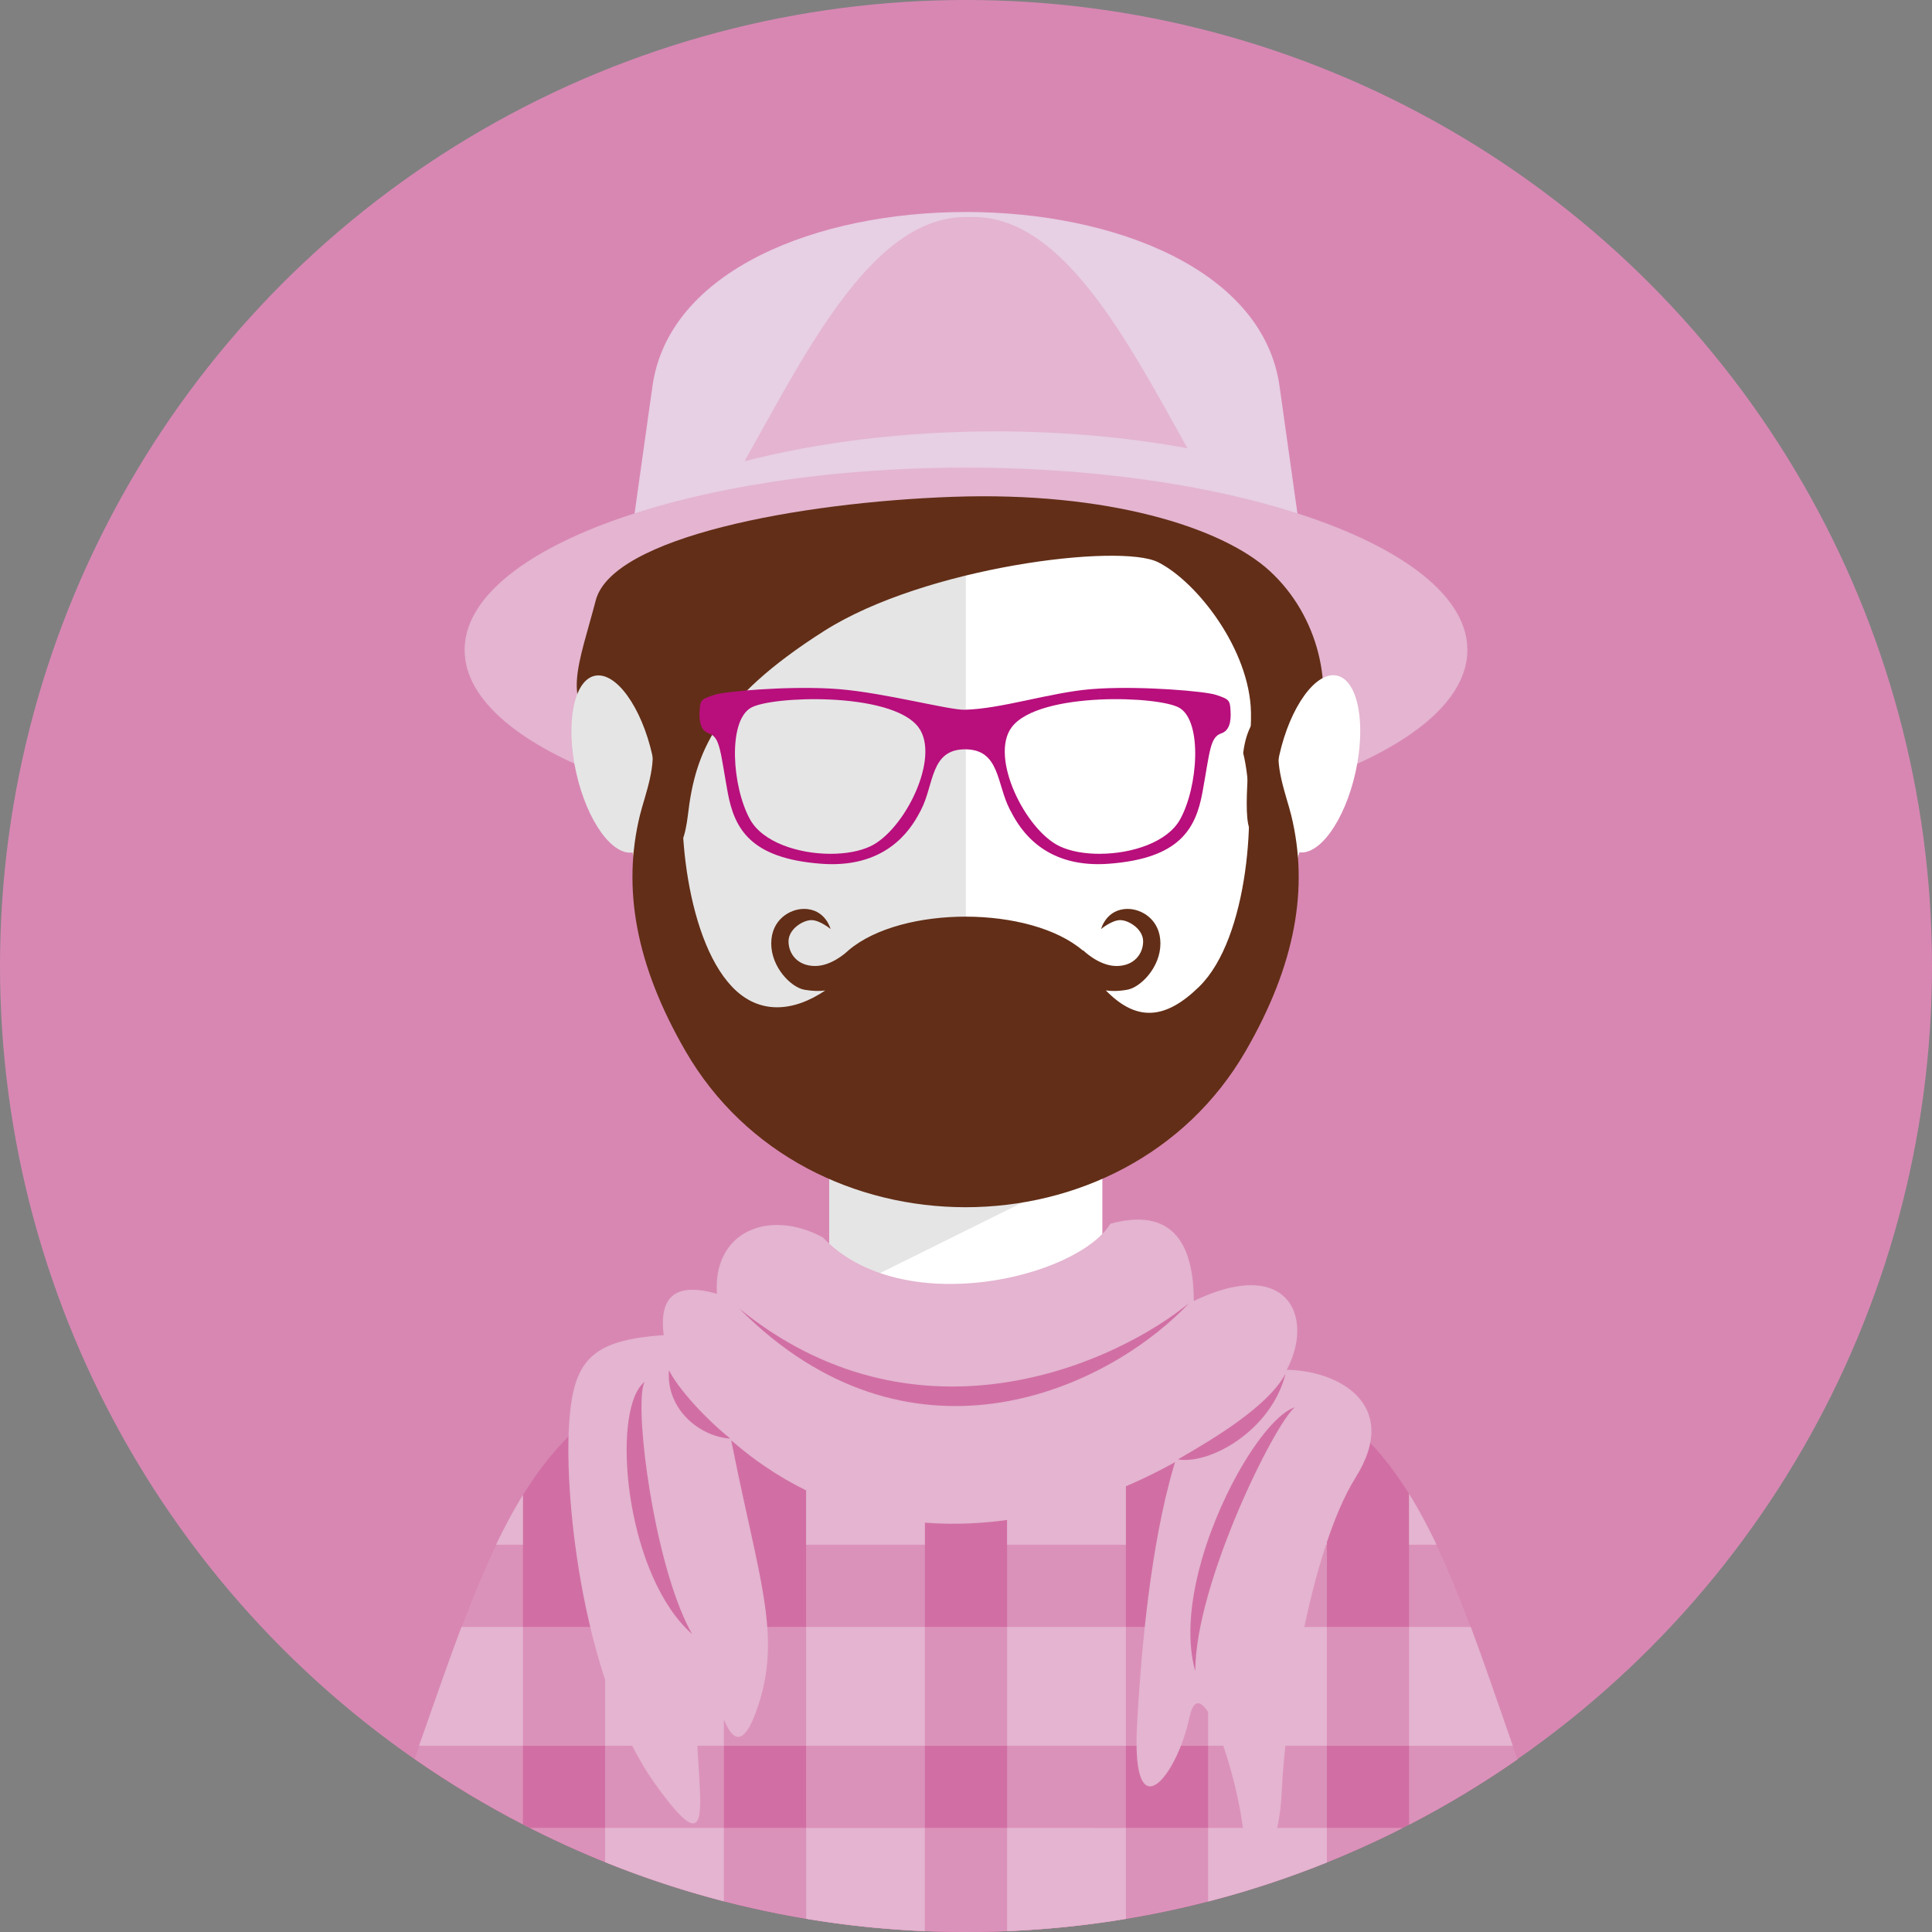 <?xml version="1.0" encoding="utf-8"?>
<!-- Generator: Adobe Illustrator 16.0.0, SVG Export Plug-In . SVG Version: 6.00 Build 0)  -->
<!DOCTYPE svg PUBLIC "-//W3C//DTD SVG 1.1//EN" "http://www.w3.org/Graphics/SVG/1.1/DTD/svg11.dtd">
<svg version="1.1" id="Livello_1" xmlns="http://www.w3.org/2000/svg" xmlns:xlink="http://www.w3.org/1999/xlink" x="0px" y="0px"
	 width="172.307px" height="172.306px" viewBox="0 0 172.307 172.306" enable-background="new 0 0 172.307 172.306"
	 xml:space="preserve">
<rect x="0" y="0" width="172.307" height="172.306" fill="#808080" stroke="none"/>
<g>
	<circle fill-rule="evenodd" clip-rule="evenodd" fill="#D887B3" cx="86.153" cy="86.153" r="86.153"/>
	<g>
		<path fill-rule="evenodd" clip-rule="evenodd" fill="#D16FA4" d="M53.945,125.482c-8.488,5.51-12.004,17.352-16.984,31.379
			c13.955,9.732,30.922,15.445,49.227,15.445c18.275,0,35.217-5.693,49.158-15.398c-4.967-14.092-8.425-26.047-17.015-31.426
			c-14.702-9.207-23.549-11.412-32.224-11.529C77.235,113.832,68.541,116.003,53.945,125.482z"/>
		<path fill-rule="evenodd" clip-rule="evenodd" fill="#DB92BA" d="M125.671,162.742V133.23c3.819,6.148,6.425,14.455,9.675,23.678
			C132.262,159.054,129.031,161.005,125.671,162.742z"/>
		<path fill-rule="evenodd" clip-rule="evenodd" fill="#DB92BA" d="M118.338,125.486v40.617c-3.428,1.381-6.964,2.547-10.593,3.482
			v-50.051c3.187,1.549,6.68,3.5,10.586,5.947L118.338,125.486z"/>
		<path fill-rule="evenodd" clip-rule="evenodd" fill="#DB92BA" d="M100.412,116.462v54.674c-3.465,0.576-7,0.945-10.592,1.094
			v-58.088C93.117,114.443,96.549,115.132,100.412,116.462z"/>
		<path fill-rule="evenodd" clip-rule="evenodd" fill="#DB92BA" d="M82.486,114.042v58.186c-3.592-0.152-7.127-0.523-10.592-1.104
			v-54.912C75.727,114.902,79.152,114.265,82.486,114.042z"/>
		<path fill-rule="evenodd" clip-rule="evenodd" fill="#DB92BA" d="M64.562,119.322v50.246c-3.629-0.939-7.165-2.109-10.593-3.492
			v-40.609C57.886,122.923,61.377,120.908,64.562,119.322z"/>
		<path fill-rule="evenodd" clip-rule="evenodd" fill="#DB92BA" d="M46.636,133.333v29.371c-3.36-1.74-6.591-3.693-9.675-5.844
			C40.213,147.701,42.841,139.474,46.636,133.333z"/>
		<path fill-rule="evenodd" clip-rule="evenodd" fill="#DB92BA" d="M41.159,145.103c-1.252,3.312-2.473,6.869-3.786,10.592h97.547
			c-1.301-3.719-2.509-7.277-3.748-10.592H41.159z"/>
		<path fill-rule="evenodd" clip-rule="evenodd" fill="#DB92BA" d="M47.264,163.027c11.691,5.934,24.916,9.279,38.924,9.279
			s27.232-3.346,38.924-9.279H47.264z"/>
		<g>
			<path fill-rule="evenodd" clip-rule="evenodd" fill="#E4B4D0" d="M125.671,137.769h2.45l-0.097-0.203l-0.194-0.4l-0.098-0.199
				c-0.132-0.266-0.264-0.527-0.397-0.787l-0.101-0.193c-0.134-0.256-0.268-0.51-0.404-0.76l-0.003-0.006l-0.104-0.188l-0.097-0.176
				l-0.012-0.02l-0.1-0.18l-0.105-0.184l-0.012-0.021l-0.072-0.127l-0.021-0.035l-0.104-0.182l-0.001-0.002l-0.107-0.182
				l-0.019-0.031l-0.089-0.148l-0.107-0.18l-0.097-0.158l-0.036-0.059l-0.073-0.119V137.769z"/>
			<polygon fill-rule="evenodd" clip-rule="evenodd" fill="#E4B4D0" points="125.671,155.695 134.92,155.695 134.893,155.617 
				134.859,155.521 134.799,155.345 134.744,155.189 134.738,155.173 134.678,155 134.557,154.652 134.496,154.48 134.447,154.339 
				134.437,154.308 134.377,154.134 134.316,153.962 134.3,153.916 134.257,153.791 134.197,153.619 134.078,153.277 
				134.02,153.107 134.008,153.074 133.96,152.937 133.606,151.919 133.573,151.824 133.372,151.248 133.314,151.08 133.286,151 
				133.256,150.912 133.197,150.746 133.143,150.589 133.139,150.578 133.081,150.412 133.023,150.248 133,150.181 132.737,149.435 
				132.732,149.421 132.715,149.371 132.675,149.257 132.617,149.093 132.573,148.968 132.56,148.929 132.502,148.765 
				132.443,148.603 132.431,148.568 132.328,148.279 132.289,148.169 132.271,148.117 132.155,147.794 132.147,147.771 
				132.098,147.632 132.039,147.472 132.006,147.376 131.982,147.312 131.924,147.152 131.866,146.992 131.863,146.984 
				131.809,146.832 131.751,146.673 131.722,146.593 131.692,146.515 131.635,146.357 131.579,146.205 131.577,146.199 
				131.437,145.818 131.403,145.726 131.346,145.57 131.295,145.433 131.172,145.103 125.671,145.103 			"/>
		</g>
		<g>
			<rect x="107.745" y="127.177" fill-rule="evenodd" clip-rule="evenodd" fill="#E4B4D0" width="10.593" height="10.592"/>
			<rect x="107.745" y="145.103" fill-rule="evenodd" clip-rule="evenodd" fill="#E4B4D0" width="10.593" height="10.592"/>
			<polygon fill-rule="evenodd" clip-rule="evenodd" fill="#E4B4D0" points="107.847,169.558 108.244,169.455 108.255,169.453 
				108.344,169.429 108.425,169.408 108.823,169.3 109.039,169.242 109.439,169.13 109.553,169.099 109.608,169.082 
				109.628,169.078 110.061,168.953 110.246,168.9 110.281,168.89 110.449,168.841 110.617,168.791 110.848,168.722 
				111.272,168.595 111.287,168.589 111.352,168.572 111.454,168.539 111.82,168.425 112.113,168.333 112.121,168.332 
				112.287,168.279 112.453,168.226 112.62,168.173 112.785,168.119 112.951,168.066 113.117,168.011 113.205,167.982 
				113.595,167.853 113.831,167.773 114.236,167.634 114.4,167.578 114.774,167.447 115.024,167.359 115.42,167.216 
				115.484,167.193 115.584,167.158 115.588,167.156 115.965,167.017 116.073,166.978 116.235,166.917 116.516,166.812 
				116.723,166.734 116.886,166.673 117.047,166.611 117.209,166.548 117.323,166.505 117.371,166.486 117.532,166.423 
				117.693,166.359 117.741,166.341 117.882,166.285 118.177,166.167 118.338,166.103 118.338,163.027 107.745,163.027 
				107.745,169.585 			"/>
		</g>
		<g>
			<rect x="89.82" y="127.177" fill-rule="evenodd" clip-rule="evenodd" fill="#E4B4D0" width="10.592" height="10.592"/>
			<rect x="89.82" y="145.103" fill-rule="evenodd" clip-rule="evenodd" fill="#E4B4D0" width="10.592" height="10.592"/>
			<path fill-rule="evenodd" clip-rule="evenodd" fill="#E4B4D0" d="M90.324,172.208l0.168-0.008l0.504-0.027l0.168-0.008
				l0.503-0.031l0.167-0.01l0.335-0.023l0.167-0.012l0.167-0.012l0.334-0.023l0.167-0.014l0.166-0.014l0.482-0.039l0.018-0.002
				l0.166-0.016l0.32-0.027l0.013-0.002l0.166-0.016l0.166-0.016l0.239-0.023l0.258-0.025l0.166-0.018l0.248-0.025l0.348-0.037
				l0.227-0.025l0.424-0.049l0.203-0.025l0.53-0.064l0.026-0.004l0.022-0.004l0.601-0.078h0.008l0.004-0.002l0.015-0.002
				c0.206-0.027,0.412-0.057,0.617-0.086l0.02-0.002c0.654-0.094,1.307-0.193,1.956-0.303v-8.109H89.82v9.203L90.324,172.208z"/>
		</g>
		<g>
			<rect x="71.895" y="127.177" fill-rule="evenodd" clip-rule="evenodd" fill="#E4B4D0" width="10.592" height="10.592"/>
			<rect x="71.895" y="145.103" fill-rule="evenodd" clip-rule="evenodd" fill="#E4B4D0" width="10.592" height="10.592"/>
			<path fill-rule="evenodd" clip-rule="evenodd" fill="#E4B4D0" d="M71.895,171.125l0.112,0.02l0.044,0.008h0.006l0.03,0.006
				l0.563,0.09l0.027,0.006l0.03,0.004l0.568,0.088l0.031,0.004l0.053,0.008l0.553,0.082l0.025,0.002l0.076,0.012l0.491,0.068
				l0.065,0.008l0.099,0.014l0.465,0.061l0.164,0.021l0.359,0.045l0.316,0.037l0.012,0.002l0.165,0.02l0.165,0.02h0.003l0.327,0.035
				l0.166,0.02l0.165,0.018l0.297,0.031l0.034,0.002l0.166,0.018l0.027,0.004l0.47,0.045l0.166,0.016
				c1.44,0.133,2.89,0.23,4.349,0.293v-9.201H71.895V171.125z"/>
		</g>
		<g>
			<rect x="53.969" y="127.177" fill-rule="evenodd" clip-rule="evenodd" fill="#E4B4D0" width="10.593" height="10.592"/>
			<rect x="53.969" y="145.103" fill-rule="evenodd" clip-rule="evenodd" fill="#E4B4D0" width="10.593" height="10.592"/>
			<polygon fill-rule="evenodd" clip-rule="evenodd" fill="#E4B4D0" points="54.13,166.14 54.291,166.205 54.452,166.269 
				54.774,166.396 54.936,166.458 54.979,166.476 55.26,166.583 55.422,166.646 55.584,166.708 55.604,166.716 55.859,166.812 
				55.908,166.832 56.071,166.892 56.234,166.953 56.521,167.058 56.56,167.072 56.723,167.132 56.999,167.232 57.385,167.371 
				57.541,167.425 57.705,167.484 57.87,167.541 57.872,167.541 58.199,167.654 58.363,167.71 58.528,167.767 58.567,167.781 
				58.693,167.822 58.859,167.878 59.023,167.933 59.189,167.988 59.341,168.039 59.355,168.042 59.521,168.097 59.687,168.15 
				59.711,168.158 59.926,168.228 60.297,168.345 60.517,168.414 60.519,168.416 60.686,168.466 60.853,168.517 60.918,168.539 
				61.132,168.603 61.521,168.72 61.622,168.751 61.689,168.771 62.025,168.869 62.193,168.917 62.288,168.945 62.703,169.064 
				62.867,169.111 63.036,169.158 63.205,169.205 63.374,169.251 63.531,169.294 63.543,169.296 63.713,169.343 63.882,169.388 
				64.031,169.429 64.052,169.433 64.096,169.445 64.562,169.568 64.562,163.027 53.969,163.027 53.969,166.076 			"/>
		</g>
		<g>
			<polygon fill-rule="evenodd" clip-rule="evenodd" fill="#E4B4D0" points="46.636,133.333 46.6,133.392 46.593,133.404 
				46.484,133.582 46.459,133.623 46.376,133.761 46.332,133.833 46.269,133.941 46.162,134.121 46.067,134.285 46.056,134.304 
				45.95,134.488 45.89,134.593 45.812,134.73 45.741,134.857 45.637,135.044 45.634,135.05 45.548,135.207 45.534,135.232 
				45.432,135.419 45.43,135.421 45.329,135.611 45.228,135.802 45.126,135.994 45.125,135.996 45.037,136.164 45.018,136.201 
				44.837,136.554 44.818,136.589 44.727,136.773 44.628,136.97 44.432,137.367 44.335,137.568 44.334,137.57 44.238,137.769 
				46.636,137.769 			"/>
			<polygon fill-rule="evenodd" clip-rule="evenodd" fill="#E4B4D0" points="41.159,145.103 41.102,145.257 41.043,145.414 
				41.021,145.47 40.984,145.57 40.925,145.726 40.878,145.853 40.867,145.882 40.809,146.041 40.75,146.199 40.735,146.236 
				40.691,146.355 40.633,146.513 40.593,146.623 40.574,146.673 40.516,146.832 40.458,146.992 40.451,147.011 40.399,147.15 
				40.341,147.31 40.309,147.4 40.283,147.47 40.225,147.632 40.166,147.792 40.107,147.955 40.05,148.115 40.023,148.187 
				39.991,148.277 39.933,148.439 39.882,148.582 39.874,148.601 39.816,148.765 39.758,148.927 39.739,148.98 39.699,149.091 
				39.641,149.255 39.597,149.378 39.582,149.419 39.523,149.583 39.465,149.75 39.454,149.781 39.406,149.914 39.348,150.08 
				39.311,150.183 39.289,150.246 39.23,150.412 39.172,150.578 39.168,150.589 39.113,150.744 39.055,150.91 39.024,150.996 
				38.995,151.078 38.937,151.246 38.88,151.404 38.877,151.414 38.818,151.582 38.759,151.75 38.736,151.814 38.7,151.917 
				38.641,152.087 38.592,152.226 38.581,152.255 38.343,152.935 38.301,153.054 38.283,153.105 38.223,153.277 38.163,153.447 
				38.154,153.472 38.104,153.619 38.043,153.791 38.008,153.89 37.982,153.962 37.922,154.134 37.861,154.306 37.86,154.31 
				37.801,154.48 37.74,154.652 37.713,154.73 37.68,154.826 37.618,155 37.563,155.154 37.558,155.171 37.496,155.345 
				37.435,155.519 37.414,155.578 37.373,155.695 46.636,155.695 46.636,145.103 			"/>
		</g>
	</g>
	<path fill-rule="evenodd" clip-rule="evenodd" fill="#FFFFFF" d="M73.963,81.603h24.35v35.221c0,11.887-24.35,13.254-24.35,0
		V81.603z"/>
	<polygon fill-rule="evenodd" clip-rule="evenodd" fill="#E5E5E5" points="98.312,103.714 98.312,99.212 73.963,99.212 
		73.963,115.789 	"/>
	<path fill-rule="evenodd" clip-rule="evenodd" fill="#EED5B2" d="M86.138,36.814c51.568,0,30.664,68.119,0,68.119
		C55.475,104.933,34.569,36.814,86.138,36.814z"/>
	<path fill-rule="evenodd" clip-rule="evenodd" fill="#766157" d="M85.602,44.996c17.295,0,26.428,10.143,27.352,20.87
		c0.923,10.729,3.973,9.367,6.217,0.842c2.178-8.271-5.421-42.405-32.166-42.405c-26.744,0-33.567,26.631-33.954,40.95
		c-0.403,14.938,3.74,11.032,6.077,0.057S66.438,45.496,85.602,44.996z"/>
	<path fill-rule="evenodd" clip-rule="evenodd" fill="#E7CFE4" d="M114.119,34.45l3.225,22.947
		c1.162,8.275-8.701,13.955-13.571,13.955H68.534c-4.87,0-14.733-5.68-13.571-13.955l3.225-22.947
		C61.101,13.725,111.207,13.726,114.119,34.45z"/>
	<path fill-rule="evenodd" clip-rule="evenodd" fill="#E4B4D0" d="M86.153,74.23c24.629,0,44.717-7.305,44.717-16.261
		s-20.088-16.261-44.717-16.261c-24.628,0-44.716,7.305-44.716,16.261S61.525,74.23,86.153,74.23z"/>
	<path fill-rule="evenodd" clip-rule="evenodd" fill="#E5E5E5" d="M86.138,44.996c22.55,0,29.079,17.332,27.206,32.233
		c-1.893,15.065-12.396,24.444-27.206,24.444c-14.351,0-24.727-8.953-27.128-23.541C56.482,62.772,62.879,44.996,86.138,44.996z"/>
	<path fill-rule="evenodd" clip-rule="evenodd" fill="#FFFFFF" d="M116.177,55.439c5.998,20.168-9.92,49.494-30.039,49.494V47.566
		c6.865-0.635,16.2-0.299,20.662,2.52C109.991,52.102,113.61,54.084,116.177,55.439z"/>
	<path fill-rule="evenodd" clip-rule="evenodd" fill="#E4B4D0" d="M66.406,41.135c5.623-9.99,11.564-22.108,20.071-21.769
		c8.181-0.327,13.989,10.868,19.423,20.611c-5.27-0.969-11.048-1.505-17.108-1.505C80.636,38.473,72.99,39.441,66.406,41.135z"/>
	<path fill-rule="evenodd" clip-rule="evenodd" fill="#622E17" d="M111.57,63.55c-0.109-5.648-4.849-11.69-8.285-13.409
		s-20.818,0.428-29.793,6.137c-9.706,6.173-11.493,10.861-12.139,16.396c-0.202,1.737-0.675,3.503-1.614,3.16
		c-2.971-1.083-3.558-9.392-6.083-10.907c-3.682-2.209-1.997-5.734-0.524-11.38c1.473-5.646,18.088-8.746,31.834-9.237
		c13.747-0.491,24.028,2.7,28.293,6.628c4.264,3.928,5.88,10.265,4.002,15.636c-1.348,3.852-2.698,8.555-5.462,7.752
		C110.541,73.959,111.635,66.819,111.57,63.55z"/>
	<g>
		
			<ellipse transform="matrix(0.217 -0.976 0.976 0.217 25.502 168.045)" fill-rule="evenodd" clip-rule="evenodd" fill="#FFFFFF" cx="117.523" cy="68.123" rx="8.062" ry="3.482"/>
		
			<ellipse transform="matrix(-0.217 -0.976 0.976 -0.217 0.186 136.394)" fill-rule="evenodd" clip-rule="evenodd" fill="#E5E5E5" cx="54.784" cy="68.123" rx="8.062" ry="3.483"/>
	</g>
	<path fill-rule="evenodd" clip-rule="evenodd" fill="#E4B4D0" d="M63.567,118.958c-10.253,0-12.39,1.283-12.816,8.117
		c-0.427,6.836,1.282,23.07,7.689,32.041c6.408,8.973,2.991-1.281,3.845-8.543c0.855-7.264,2.137,10.252,5.127,2.135
		S66.558,139.039,63.567,118.958z"/>
	<path fill-rule="evenodd" clip-rule="evenodd" fill="#E4B4D0" d="M114.588,122.164c4.668,0,10.433,3.021,6.314,9.609
		c-4.117,6.588-6.314,21.688-6.589,28.002s-3.294,10.707-3.294,5.49c0-5.215-3.844-17.295-4.941-12.078
		c-1.098,5.215-5.216,10.432-4.667,0.549S104.156,116.673,114.588,122.164z"/>
	<path fill-rule="evenodd" clip-rule="evenodd" fill="#E4B4D0" d="M113.924,123.464c-8.884,9.625-35.992,22.547-53.76-0.402
		c-1.959-5.965-1.409-9.154,3.773-7.674c-0.37-5.553,4.637-7.623,9.448-5.031c7.032,7.402,22.688,3.594,25.649-1.219
		c4.577-1.246,7.433,0.6,7.433,6.893C115.722,111.589,117.625,118.654,113.924,123.464z"/>
	<g>
		<path fill-rule="evenodd" clip-rule="evenodd" fill="#D16FA4" d="M110.406,134.798v-3.416c1.747-3.125,3.682-5.42,5.066-5.867
			C114.555,126.281,112.375,130.148,110.406,134.798L110.406,134.798z M110.406,128.449c1.907-1.342,3.613-3.387,4.241-5.926l0,0
			c-0.789,1.48-2.451,2.959-4.241,4.26V128.449z M110.406,126.783v1.666c-1.659,1.166-3.469,1.799-4.856,1.756v-0.336
			C106.848,129.113,108.686,128.031,110.406,126.783L110.406,126.783z M110.406,131.382v3.416
			c-2.013,4.754-3.806,10.326-3.806,14.238C105.158,143.933,107.527,136.531,110.406,131.382L110.406,131.382z M105.55,116.736
			v-0.119c0.171-0.131,0.337-0.262,0.497-0.391l0,0C105.887,116.396,105.72,116.566,105.55,116.736z M61.725,145.736
			c-0.365-0.643-0.712-1.383-1.04-2.197v1.135C61.014,145.058,61.36,145.414,61.725,145.736L61.725,145.736z M105.55,116.617v0.119
			c-7.485,7.486-24.62,15.027-39.606-0.018C81.23,129.117,98.276,122.222,105.55,116.617L105.55,116.617z M105.55,129.869
			l-0.497,0.289c0.158,0.025,0.325,0.041,0.497,0.047V129.869L105.55,129.869z M60.685,125.808v-2.023
			c1.341,1.766,3.257,3.566,4.444,4.516C63.537,128.205,61.771,127.298,60.685,125.808z M60.685,143.539
			c-2.729-6.781-4.111-18.635-3.19-20.293c-2.859,2.189-1.971,15.402,3.19,21.428V143.539L60.685,143.539z M60.685,123.785v2.023
			c-0.707-0.971-1.127-2.189-1.023-3.594C59.925,122.718,60.278,123.25,60.685,123.785z"/>
	</g>
	<path fill-rule="evenodd" clip-rule="evenodd" fill="#B80F7C" d="M98.103,77.069c0.259-0.004,0.526-0.016,0.802-0.036
		c6.282-0.475,7.742-3.089,8.342-6.395c0.658-3.629,0.667-4.894,1.668-5.228c0.734-0.244,0.889-1.057,0.834-2.001
		c-0.056-0.945-0.092-1.047-1.335-1.446c-0.973-0.312-6.304-0.77-10.311-0.555v0.979c3.146-0.145,6.187,0.214,7.086,0.744
		c2.062,1.217,1.662,7.061,0.056,9.953c-1.131,2.035-4.296,3.055-7.142,3.062V77.069z M86.025,63.299
		c-1.39,0.03-7.121-1.502-11.177-1.835c-0.263-0.021-0.532-0.039-0.81-0.055v0.979c3.271,0.152,6.657,0.85,7.872,2.469
		c2.001,2.668-1.224,9.174-4.282,10.62c-0.956,0.452-2.237,0.676-3.59,0.671v0.922c5.542,0.08,7.457-3.597,8.094-4.818
		c1.19-2.28,0.824-5.424,3.938-5.424s2.804,3.088,3.993,5.368c0.638,1.222,2.501,4.948,8.039,4.874v-0.922
		c-1.354,0.005-2.634-0.219-3.591-0.671c-3.058-1.446-6.283-7.952-4.281-10.62c1.214-1.619,4.601-2.316,7.872-2.469v-0.979
		c-0.277,0.016-0.548,0.033-0.811,0.055C93.663,61.763,89.295,63.227,86.025,63.299z M74.039,61.409
		c-4.008-0.215-9.338,0.242-10.312,0.555c-1.243,0.399-1.278,0.501-1.334,1.446c-0.056,0.944,0.1,1.757,0.834,2.001
		c1.001,0.334,1.01,1.599,1.668,5.228c0.6,3.306,2.06,5.92,8.341,6.395c0.275,0.021,0.543,0.032,0.803,0.036v-0.922
		c-2.847-0.008-6.011-1.027-7.142-3.062c-1.606-2.893-2.006-8.736,0.056-9.953c0.898-0.53,3.938-0.889,7.086-0.744V61.409z"/>
	<path fill-rule="evenodd" clip-rule="evenodd" fill="#622E17" d="M115.159,72.71c-0.43-1.76-1.591-4.58-0.961-6.672
		c1.096-3.641-2.729-3.908-3.322,1.128c1.222,4.884,0.515,16.483-3.925,20.83c-3.021,2.959-5.59,3.139-8.325,0.336
		c0.48,0.07,1.093,0.082,1.908-0.061c1.19-0.209,2.959-2,2.959-4.125s-1.667-3.084-2.917-3.084c-1.917,0-2.375,1.792-2.375,1.792
		s0.958-0.792,1.708-0.792s2.042,0.792,2.042,1.893s-0.792,2.199-2.375,2.199s-2.994-1.417-2.994-1.417l0.012,0.055
		c-4.684-4.034-16.158-4.054-20.9-0.054v-0.001c0,0-0.023,0.022-0.046,0.044c-0.009,0.007-0.017,0.016-0.025,0.023
		c-0.302,0.279-1.546,1.35-2.923,1.35c-1.583,0-2.375-1.099-2.375-2.199s1.292-1.893,2.042-1.893s1.708,0.792,1.708,0.792
		s-0.458-1.792-2.375-1.792c-1.25,0-2.917,0.959-2.917,3.084s1.769,3.917,2.959,4.125c0.789,0.137,1.387,0.131,1.86,0.066
		c-2.839,1.916-5.918,2.197-8.323-0.342c-4.273-4.509-5.146-15.946-3.925-20.83c-0.592-5.036-4.418-4.769-3.321-1.128
		c0.63,2.092-0.532,4.912-0.962,6.672c-1.579,6.464-0.403,13.314,4.074,21.047c10.739,18.549,39.201,18.549,49.94,0
		C115.562,86.024,116.739,79.174,115.159,72.71z"/>
</g>
</svg>
